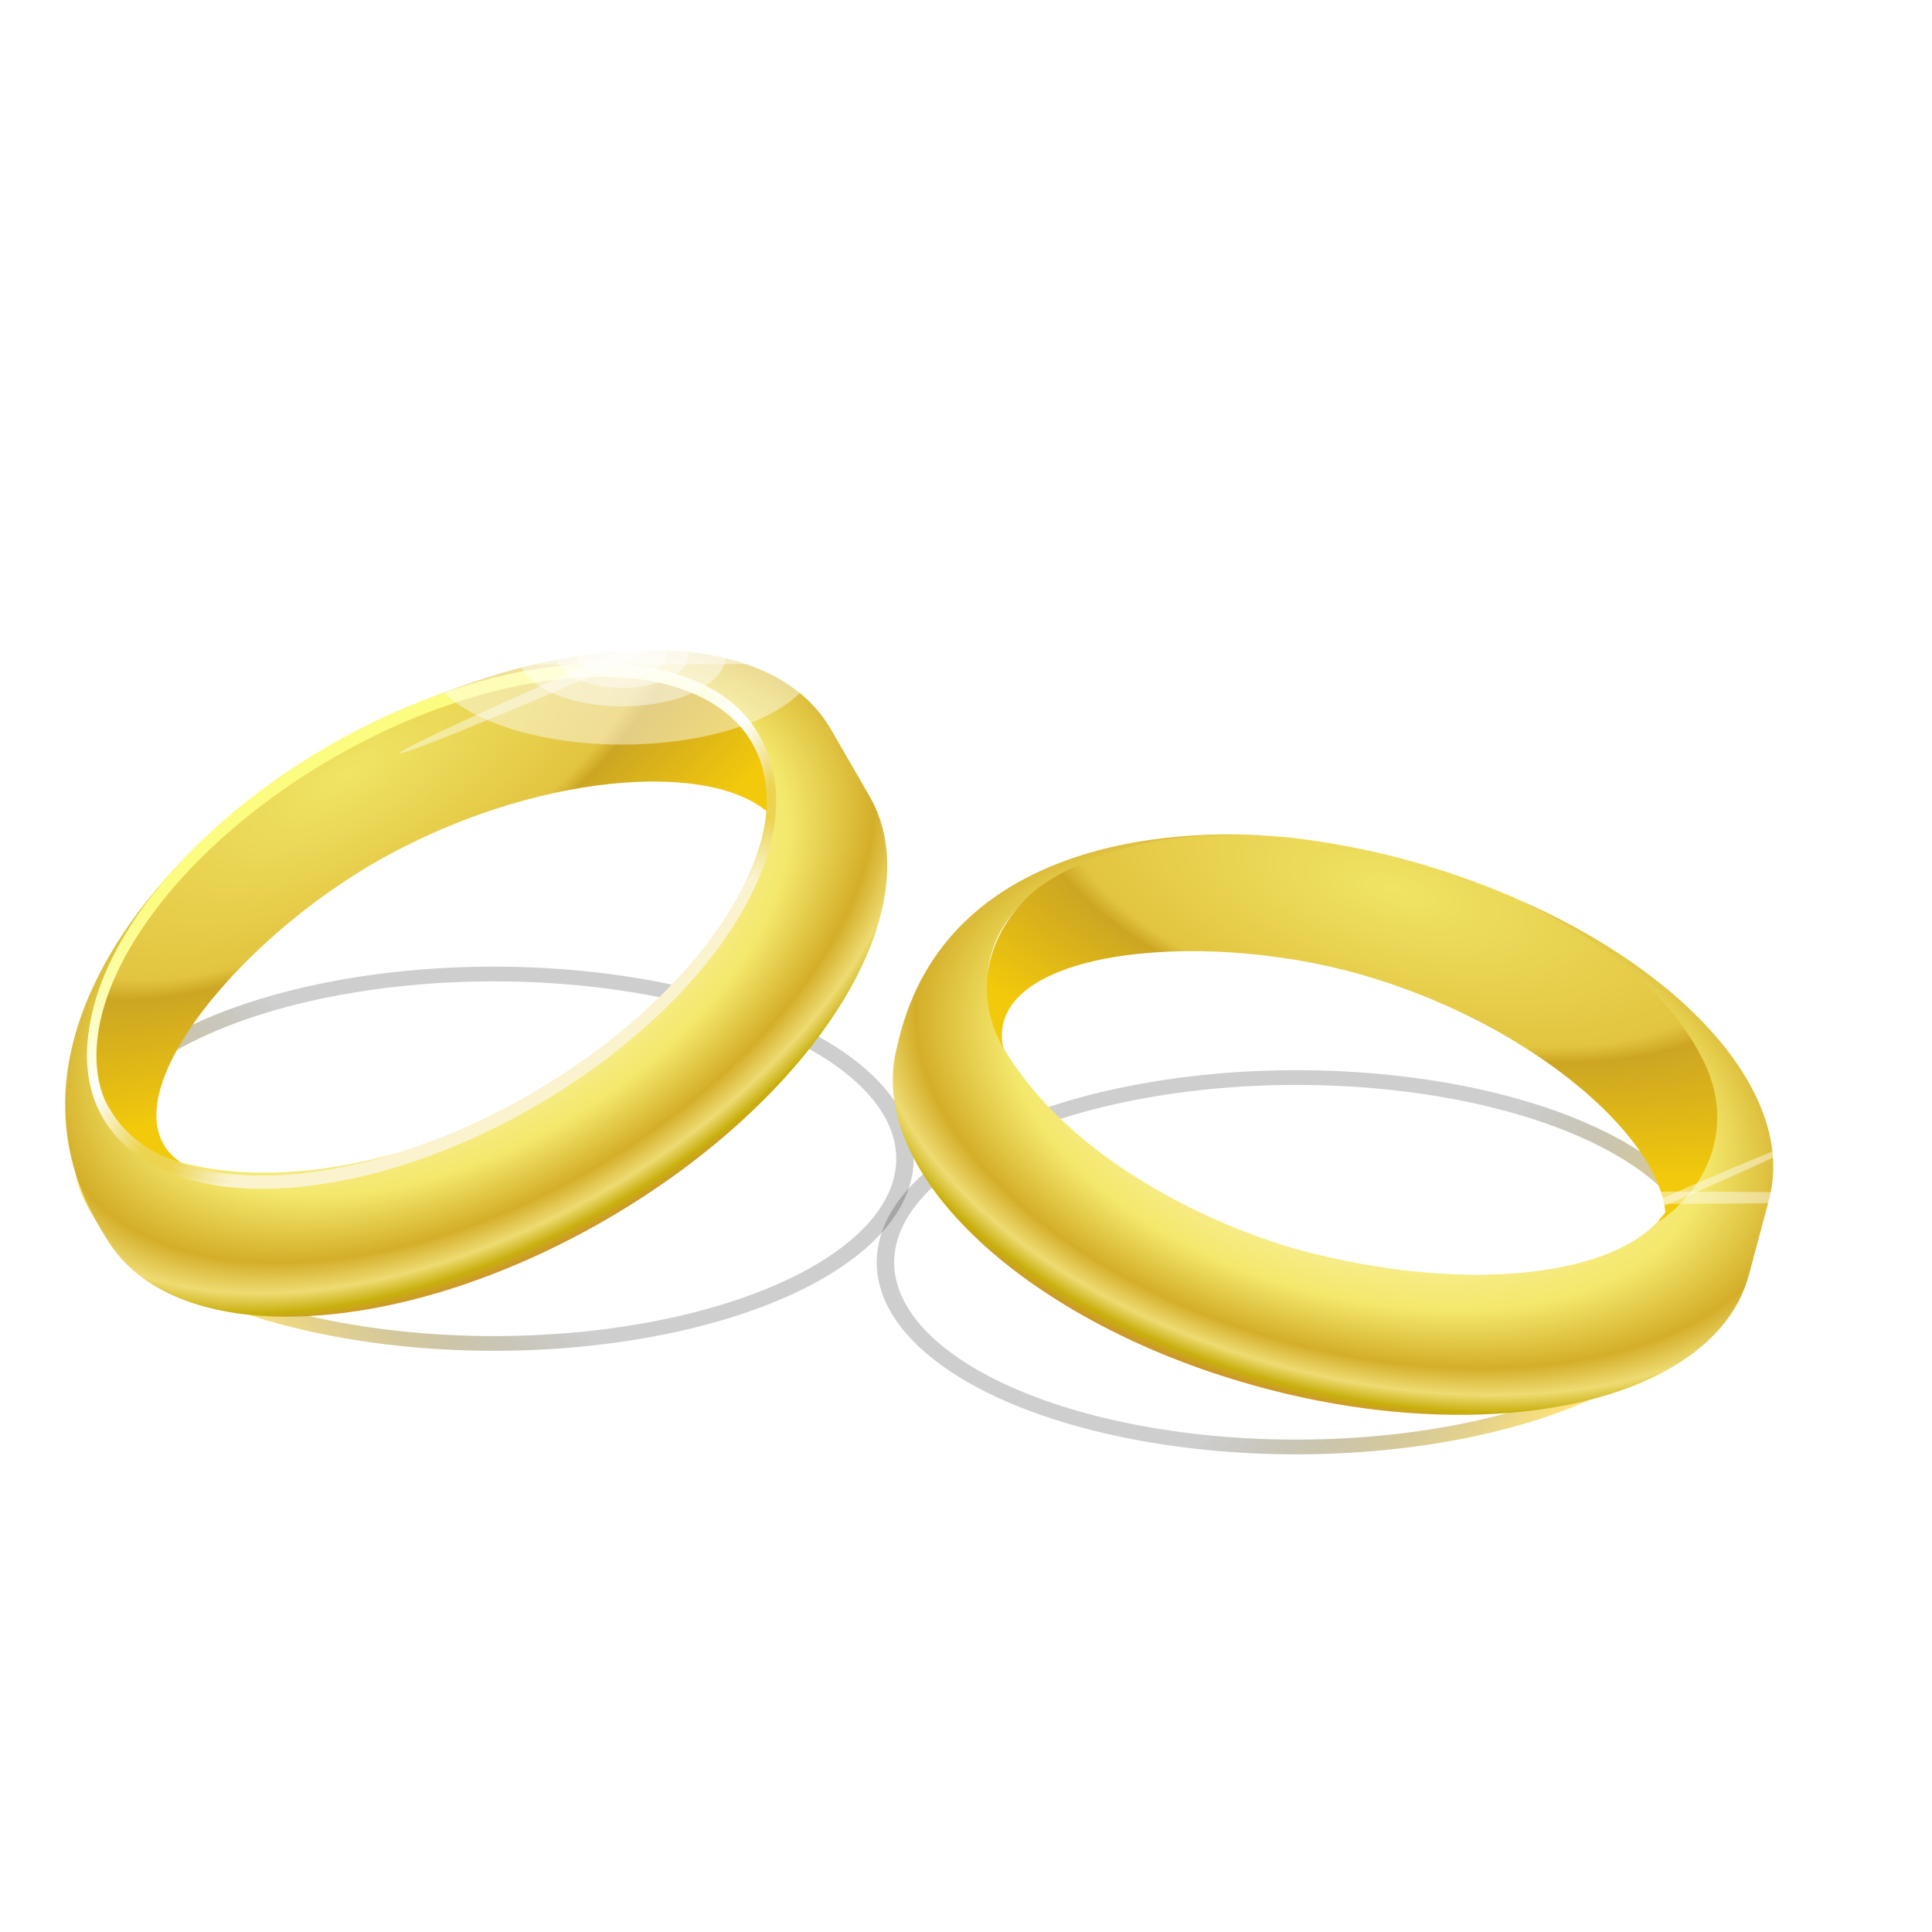 <?xml version="1.0" encoding="UTF-8"?>
<svg version="1.1" viewBox="0 0 512 512" xmlns="http://www.w3.org/2000/svg" xmlns:xlink="http://www.w3.org/1999/xlink">
 <defs>
  <filter id="aa" x="-.076" y="-.142" width="1.151" height="1.284" color-interpolation-filters="sRGB">
   <feGaussianBlur stdDeviation="7.193"/>
  </filter>
  <linearGradient id="c">
   <stop stop-color="#fcfc80" offset="0"/>
   <stop stop-color="#fff" offset=".5"/>
   <stop stop-color="#ecd450" offset=".75"/>
   <stop stop-color="#ecd450" offset=".85"/>
   <stop stop-color="#faf3ce" offset="1"/>
  </linearGradient>
  <filter id="z" color-interpolation-filters="sRGB">
   <feGaussianBlur stdDeviation="2.707"/>
  </filter>
  <filter id="u" x="-.011" y="-1.838" width="1.021" height="4.676" color-interpolation-filters="sRGB">
   <feGaussianBlur stdDeviation="0.792"/>
  </filter>
  <linearGradient id="a">
   <stop stop-color="#fff" offset="0"/>
  </linearGradient>
  <filter id="x" x="-.282" y="-.075" width="1.565" height="1.15" color-interpolation-filters="sRGB">
   <feGaussianBlur stdDeviation="6.471"/>
  </filter>
  <filter id="v" x="-.011" y="-.128" width="1.022" height="1.256" color-interpolation-filters="sRGB">
   <feGaussianBlur stdDeviation="0.832"/>
  </filter>
  <filter id="w" x="-.011" y="-.128" width="1.022" height="1.256" color-interpolation-filters="sRGB">
   <feGaussianBlur stdDeviation="0.832"/>
  </filter>
  <filter id="y" x="-.097" y="-.213" width="1.194" height="1.426" color-interpolation-filters="sRGB">
   <feGaussianBlur stdDeviation="1.562"/>
  </filter>
  <filter id="r" x="-.101" y="-.206" width="1.202" height="1.412" color-interpolation-filters="sRGB">
   <feGaussianBlur stdDeviation="0.863"/>
  </filter>
  <filter id="s" x="-.158" y="-.323" width="1.317" height="1.646" color-interpolation-filters="sRGB">
   <feGaussianBlur stdDeviation="0.863"/>
  </filter>
  <filter id="t" x="-.236" y="-.482" width="1.472" height="1.964" color-interpolation-filters="sRGB">
   <feGaussianBlur stdDeviation="0.863"/>
  </filter>
  <linearGradient id="p" x1="316.08" x2="182.17" y1="349.24" y2="242.04" gradientUnits="userSpaceOnUse">
   <stop stop-color="#ffcc07" offset="0"/>
   <stop stop-opacity=".357" offset=".426"/>
  </linearGradient>
  <radialGradient id="m" cx="260.43" cy="619.1" r="113.97" gradientTransform="matrix(-7.2141e-8 .704 -1.224 -1.2542e-7 1198.8 112.87)" gradientUnits="userSpaceOnUse">
   <stop stop-color="#fff" offset="0"/>
   <stop stop-color="#f4e86c" offset=".66"/>
   <stop stop-color="#d4ae29" offset=".837"/>
   <stop stop-color="#eedb72" offset=".918"/>
   <stop stop-color="#c8af0d" offset=".971"/>
   <stop stop-color="#cd972b" offset="1"/>
  </radialGradient>
  <radialGradient id="l" cx="248.69" cy="509.16" r="96.875" gradientTransform="matrix(1.644 1.3105e-6 -4.4901e-8 .659 36.12 -92.319)" gradientUnits="userSpaceOnUse">
   <stop stop-color="#f0e464" offset="0"/>
   <stop stop-color="#e2c440" offset=".55"/>
   <stop stop-color="#cca623" offset=".603"/>
   <stop stop-color="#f2c90b" offset="1"/>
  </radialGradient>
  <linearGradient id="o" x1="247.37" x2="247.37" y1="240.21" y2="324.88" gradientUnits="userSpaceOnUse" xlink:href="#c"/>
  <linearGradient id="n" x1="247.37" x2="247.37" y1="240.21" y2="324.88" gradientTransform="matrix(.85 0 0 .857 232.64 40.384)" gradientUnits="userSpaceOnUse" xlink:href="#c"/>
  <radialGradient id="k" cx="585.5" cy="281.75" r="27.5" gradientTransform="matrix(1 0 0 3.764 0 -778.65)" gradientUnits="userSpaceOnUse" xlink:href="#a"/>
  <radialGradient id="j" cx="585.5" cy="281.75" r="27.5" gradientTransform="matrix(.704 0 0 .32 -109.85 340.6)" gradientUnits="userSpaceOnUse" xlink:href="#a"/>
  <radialGradient id="i" cx="585.5" cy="281.75" r="27.5" gradientTransform="matrix(.373 0 0 .183 83.887 379.34)" gradientUnits="userSpaceOnUse" xlink:href="#a"/>
  <radialGradient id="h" cx="585.5" cy="281.75" r="27.5" gradientTransform="matrix(.238 0 0 .116 162.91 397.97)" gradientUnits="userSpaceOnUse" xlink:href="#a"/>
  <radialGradient id="g" cx="585.5" cy="281.75" r="27.5" gradientTransform="matrix(.159 0 0 .078 208.8 408.79)" gradientUnits="userSpaceOnUse" xlink:href="#a"/>
 </defs>
 <g transform="translate(0,448)">
  <g transform="matrix(1.127 0 0 1.127 -105.96 -420.88)">
   <g transform="matrix(3.019 0 0 3.019 -786.37 -1331)">
    <g transform="matrix(.815 0 0 .815 68.408 93.897)">
     <g transform="matrix(1.033 0 0 1.033 -246.96 1984.4)">
      <g transform="matrix(-.31 .179 .179 .31 630.69 -1601.8)">
       <path id="e" transform="matrix(.807 -.466 .393 .681 146.34 268.48)" d="m364.28 288.65a113.97 60.713 0 1 1 -227.94 0 113.97 60.713 0 1 1 227.94 0z" fill="none" filter="url(#aa)" opacity=".735" stroke="url(#p)" stroke-width="4.838"/>
       <g id="f">
        <path d="m414.95 237.26c-48.395 7.014-84.062 30.539-84.062 58.531v20c0 33.514 51.057 60.719 113.97 60.719 62.912 0 113.97-27.205 113.97-60.719 2.549-52.37-50.303-73.154-84.156-78.531 31.184 4.753 86.959 31.081 59.438 69.688-23.197 24.837-64.354 32.398-89.25 32.688-42.138-1e-5 -77.507-13.023-87.375-30.594-23.223-39.263 26.864-66.427 57.469-71.781z" fill="url(#m)" fill-rule="evenodd"/>
        <path d="m414.95 237.26c-21.966 4.057-44.755 11.847-59.344 29.219-10.225 12.684-9.261 28.053 0 40.469 2.422 3.028 1.338 1.068 0.312-1.156 7.084-19.203 47.188-38.317 91.895-39.054 44.601-0.736 95.987 19.597 84.418 42.304 12.168-12.48 11.562-29.356 1.875-42.562-14.793-17.467-37.811-25.449-59.438-29.219-9.519-1.375-19.48-2.188-29.812-2.188-10.365 0-20.36 0.804-29.906 2.188z" fill="url(#l)" fill-rule="evenodd"/>
        <path transform="matrix(.85 0 0 .857 233.19 41.336)" d="m364.28 288.65a113.97 60.713 0 1 1 -227.94 0 113.97 60.713 0 1 1 227.94 0z" fill="none" filter="url(#z)" stroke="url(#o)" stroke-width="2.877"/>
        <path d="m542.28 287.68a96.876 52.014 0 0 1 -193.75 0 96.876 52.014 0 1 1 193.75 0z" fill="none" stroke="url(#n)" stroke-width="1.637"/>
       </g>
       <use transform="matrix(-.5 .866 .866 .5 224.75 -98.828)" width="169.426" height="81.358" xlink:href="#e"/>
       <use transform="matrix(.707 -.707 .707 .707 -261.26 547.26)" width="169.426" height="81.358" xlink:href="#f"/>
      </g>
      <use id="d" transform="matrix(.653 0 0 .284 31.765 -1394)" width="1" height="1" xlink:href="#use4837"/>
      <use transform="matrix(.682 0 0 .682 266.68 -417.56)" width="1180" height="2960" xlink:href="#d"/>
     </g>
     <g id="q" transform="matrix(.968 0 0 .968 40.904 61.594)">
      <use transform="matrix(0 .381 -1.728 0 1046.3 315.78)" width="191" height="101" filter="url(#u)" xlink:href="#b"/>
      <path id="b" transform="matrix(.085 0 0 .189 252.14 377.49)" d="m613 281.75c0 57.161-12.312 103.5-27.5 103.5s-27.5-46.339-27.5-103.5 12.312-103.5 27.5-103.5 27.5 46.339 27.5 103.5z" fill="url(#k)" filter="url(#x)" opacity=".661"/>
      <use transform="matrix(.099 .227 -1.125 .489 756.82 151.71)" width="191" height="101" filter="url(#v)" xlink:href="#b"/>
      <use transform="matrix(.099 -.227 -1.125 -.489 756.82 709.88)" width="191" height="101" filter="url(#w)" xlink:href="#b"/>
      <path d="m321.45 430.79c0 4.862-8.663 8.803-19.349 8.803-10.686 0-19.349-3.941-19.349-8.803 0-4.862 8.663-8.803 19.349-8.803 10.686 0 19.349 3.941 19.349 8.803z" fill="url(#j)" filter="url(#y)" opacity=".661"/>
      <path d="m312.35 430.79c0 2.774-4.589 5.022-10.249 5.022-5.66 0-10.249-2.248-10.249-5.022 0-2.774 4.589-5.022 10.249-5.022 5.66 0 10.249 2.248 10.249 5.022z" fill="url(#i)" filter="url(#r)" opacity=".661"/>
      <path d="m308.64 430.79c0 1.769-2.927 3.203-6.537 3.203-3.611 0-6.537-1.434-6.537-3.203 0-1.769 2.927-3.203 6.537-3.203 3.61 0 6.537 1.434 6.537 3.203z" fill="url(#h)" filter="url(#s)" opacity=".661"/>
      <path d="m306.48 430.79c0 1.186-1.962 2.147-4.382 2.147-2.42 0-4.382-0.961-4.382-2.147 0-1.186 1.962-2.147 4.382-2.147 2.42 0 4.382 0.961 4.382 2.147z" fill="url(#g)" filter="url(#t)" opacity=".661"/>
     </g>
     <use transform="matrix(.678 0 0 .678 207.68 205.92)" width="191" height="101" xlink:href="#q"/>
    </g>
   </g>
  </g>
 </g>
</svg>
